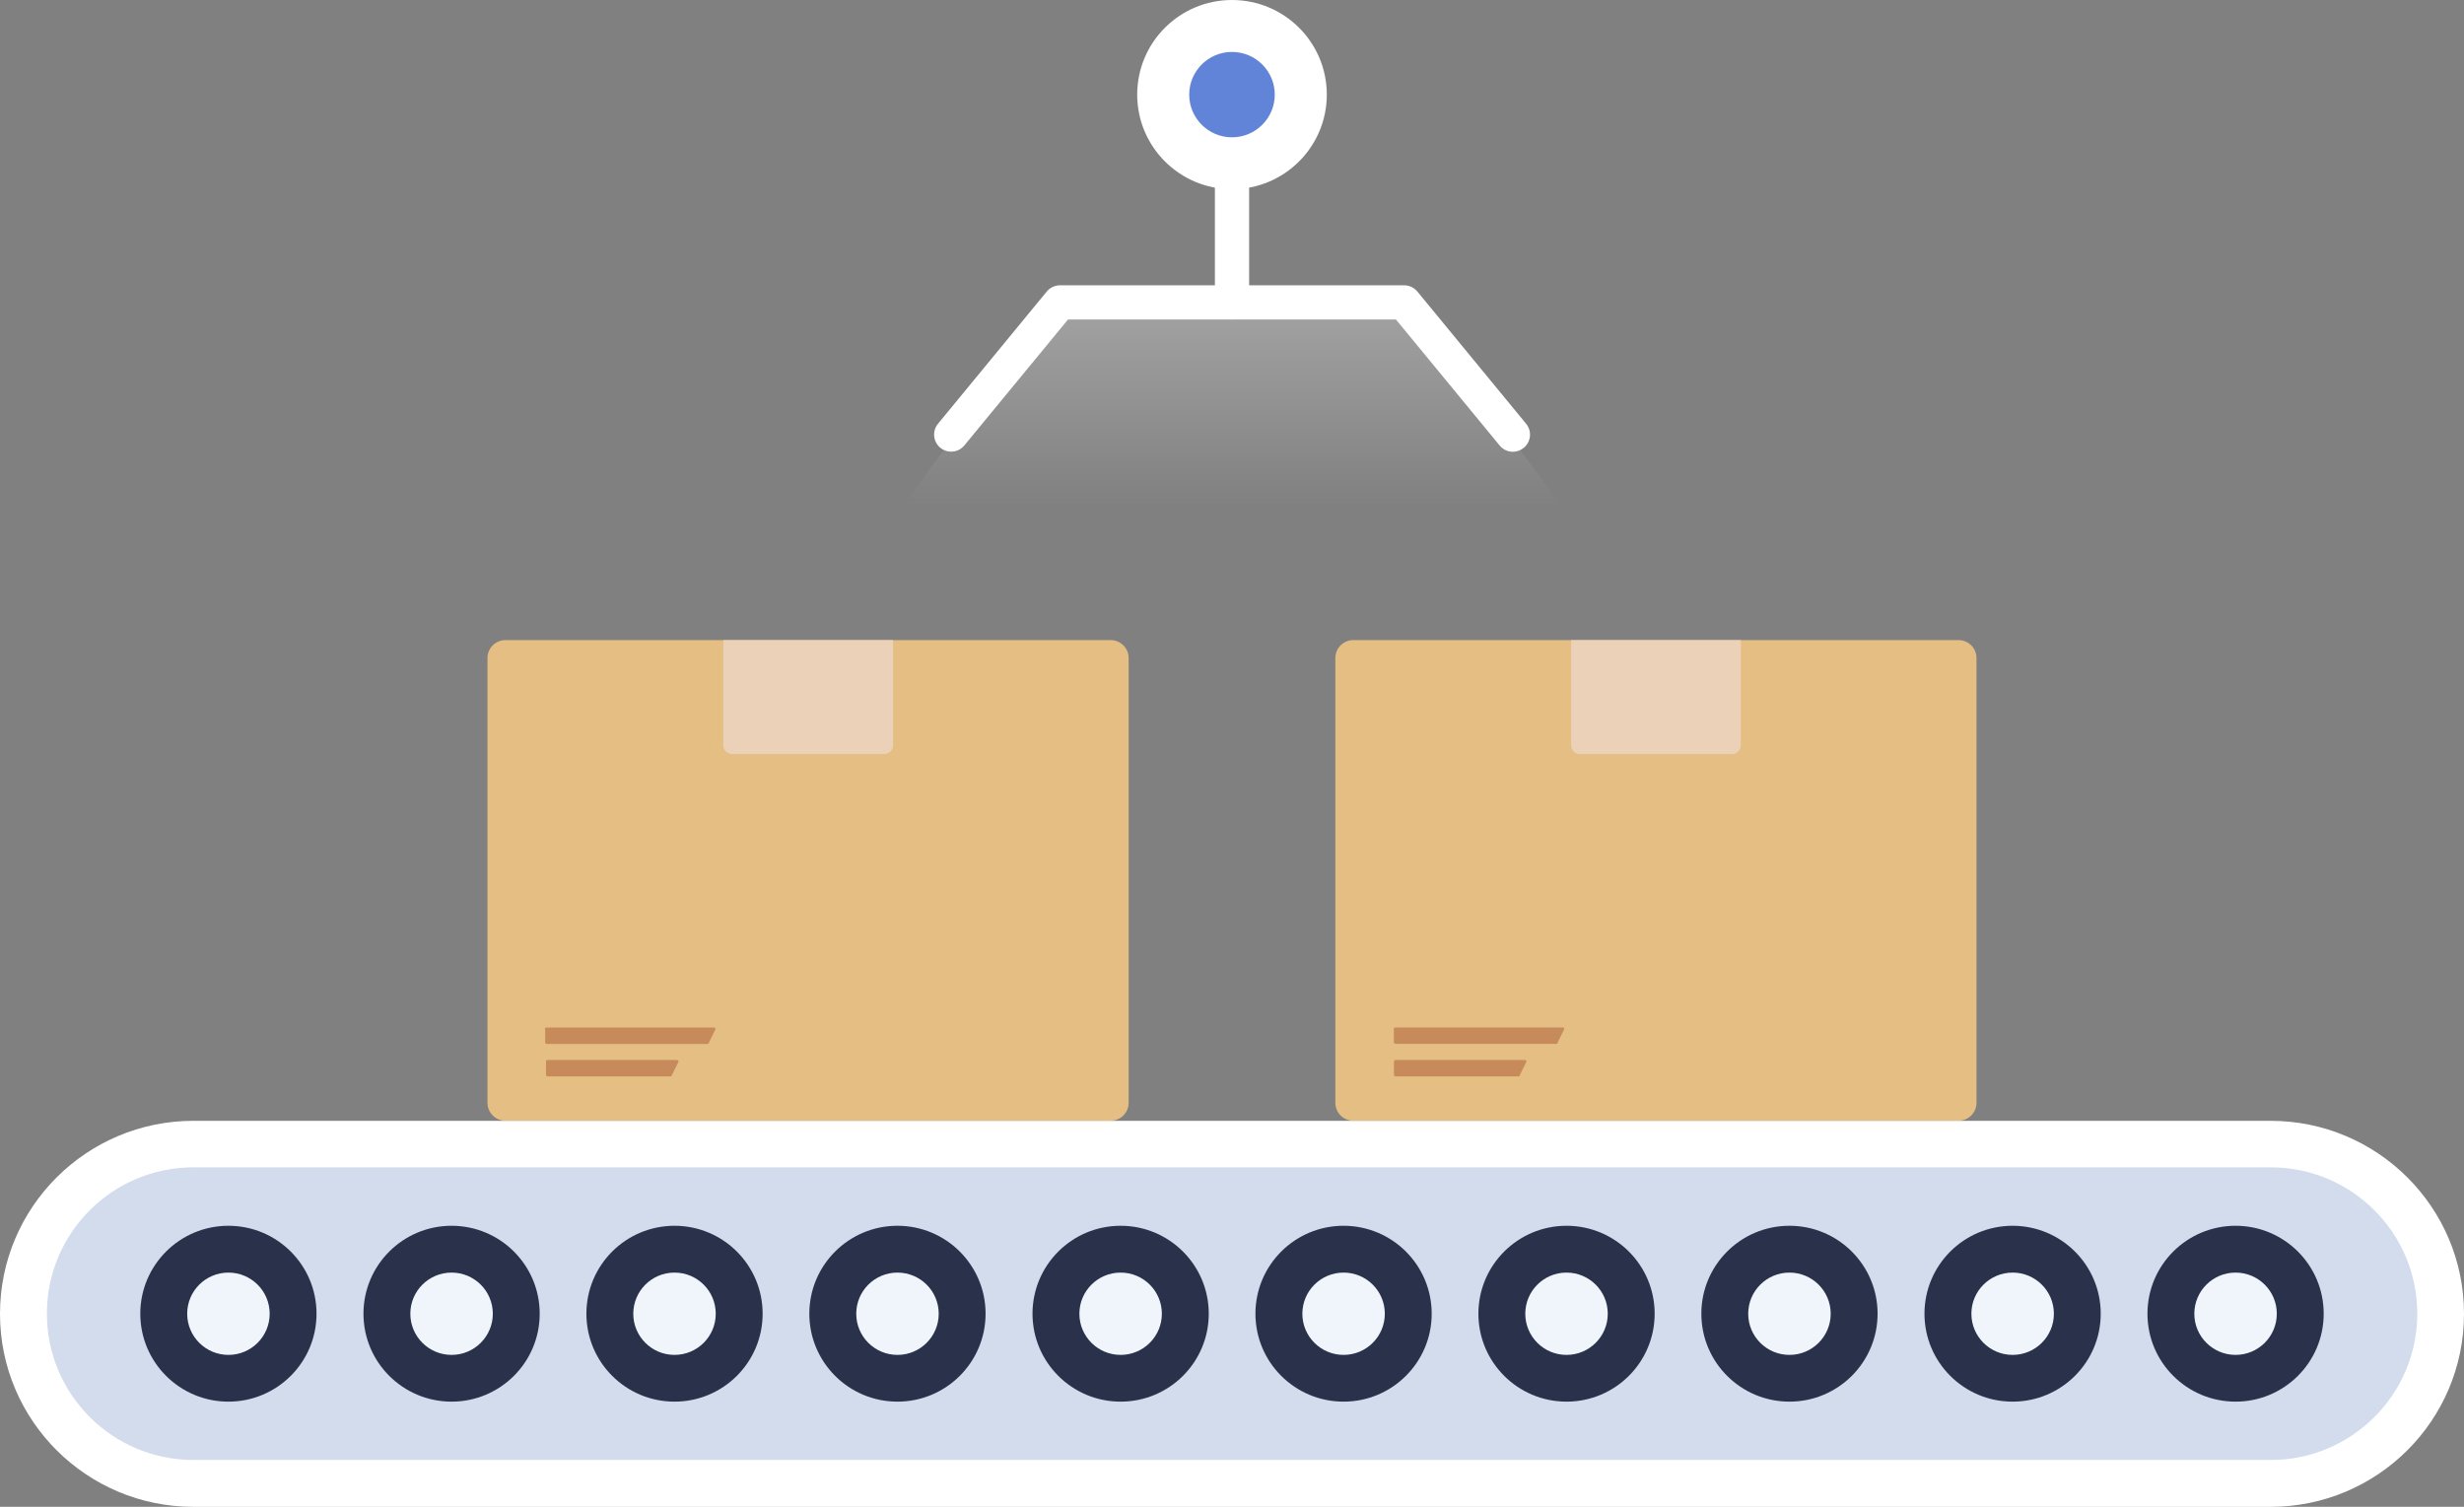 <svg width="139" height="85" viewBox="0 0 139 85" fill="none" xmlns="http://www.w3.org/2000/svg">
<rect x="0" y="0" width="139" height="85" fill="#808080" stroke="none"/>
<path d="M110.485 36.109H76.344C75.784 36.109 75.33 36.562 75.33 37.121V62.211C75.33 62.77 75.784 63.223 76.344 63.223H110.485C111.045 63.223 111.499 62.77 111.499 62.211V37.121C111.499 36.562 111.045 36.109 110.485 36.109Z" fill="#E5BE84"/>
<path d="M88.631 36.109H98.206V42.042C98.206 42.108 98.193 42.173 98.168 42.234C98.143 42.295 98.106 42.35 98.059 42.397C98.013 42.443 97.957 42.48 97.897 42.505C97.836 42.53 97.77 42.543 97.704 42.543H89.133C89.067 42.543 89.002 42.53 88.941 42.505C88.88 42.48 88.825 42.443 88.778 42.397C88.731 42.35 88.694 42.295 88.669 42.234C88.644 42.173 88.631 42.108 88.631 42.042V36.109Z" fill="#EAD1B7"/>
<path d="M78.729 59.797H86.017C86.029 59.796 86.042 59.797 86.053 59.801C86.065 59.805 86.076 59.811 86.085 59.819C86.094 59.827 86.101 59.837 86.106 59.849C86.111 59.86 86.114 59.872 86.114 59.884L85.747 60.626C85.749 60.639 85.747 60.652 85.743 60.664C85.739 60.677 85.731 60.688 85.722 60.697C85.713 60.707 85.701 60.714 85.689 60.718C85.677 60.722 85.663 60.724 85.65 60.722H78.729C78.704 60.722 78.679 60.712 78.661 60.694C78.643 60.676 78.633 60.651 78.633 60.626V59.884C78.635 59.86 78.647 59.838 78.664 59.822C78.682 59.806 78.705 59.797 78.729 59.797Z" fill="#C78B5B"/>
<path d="M78.728 57.961H88.159C88.182 57.961 88.204 57.97 88.22 57.987C88.236 58.003 88.245 58.025 88.245 58.048L87.879 58.789C87.88 58.803 87.879 58.816 87.874 58.828C87.87 58.84 87.863 58.852 87.854 58.861C87.844 58.87 87.833 58.877 87.821 58.882C87.808 58.886 87.795 58.887 87.782 58.886H78.728C78.702 58.886 78.677 58.876 78.659 58.858C78.641 58.84 78.631 58.815 78.631 58.789V58.096C78.624 58.081 78.622 58.064 78.624 58.047C78.625 58.031 78.631 58.015 78.641 58.001C78.651 57.988 78.664 57.977 78.679 57.97C78.694 57.963 78.711 57.96 78.728 57.961Z" fill="#C78B5B"/>
<path d="M62.655 36.109H28.514C27.954 36.109 27.5 36.562 27.5 37.121V62.211C27.5 62.77 27.954 63.223 28.514 63.223H62.655C63.215 63.223 63.669 62.77 63.669 62.211V37.121C63.669 36.562 63.215 36.109 62.655 36.109Z" fill="#E5BE84"/>
<path d="M40.803 36.109H50.378V42.042C50.378 42.108 50.365 42.173 50.34 42.234C50.315 42.295 50.278 42.35 50.231 42.397C50.185 42.443 50.129 42.48 50.068 42.505C50.008 42.53 49.942 42.543 49.876 42.543H41.305C41.239 42.543 41.173 42.53 41.113 42.505C41.052 42.48 40.996 42.443 40.95 42.397C40.903 42.35 40.866 42.295 40.841 42.234C40.816 42.173 40.803 42.108 40.803 42.042V36.109Z" fill="#EAD1B7"/>
<path d="M30.849 59.797H38.186C38.21 59.797 38.233 59.806 38.251 59.822C38.269 59.838 38.28 59.86 38.282 59.884L37.916 60.625C37.916 60.651 37.905 60.675 37.887 60.693C37.869 60.711 37.845 60.721 37.819 60.721H30.898C30.885 60.723 30.871 60.721 30.859 60.717C30.846 60.713 30.835 60.706 30.826 60.697C30.817 60.688 30.81 60.676 30.806 60.664C30.801 60.651 30.8 60.638 30.801 60.625V59.884C30.8 59.866 30.803 59.848 30.812 59.833C30.82 59.817 30.834 59.805 30.849 59.797Z" fill="#C78B5B"/>
<path d="M30.85 57.965H40.272C40.296 57.965 40.319 57.974 40.337 57.99C40.355 58.006 40.365 58.028 40.368 58.052L40.001 58.794C40.001 58.806 39.999 58.819 39.994 58.831C39.989 58.842 39.982 58.853 39.973 58.862C39.964 58.871 39.953 58.878 39.942 58.883C39.93 58.888 39.917 58.89 39.905 58.89H30.85C30.837 58.892 30.824 58.89 30.812 58.886C30.799 58.882 30.788 58.874 30.779 58.865C30.77 58.856 30.762 58.845 30.758 58.832C30.754 58.82 30.752 58.807 30.754 58.794V58.1C30.742 58.085 30.737 58.067 30.736 58.049C30.736 58.03 30.742 58.012 30.752 57.997C30.763 57.982 30.779 57.971 30.796 57.965C30.814 57.959 30.833 57.959 30.85 57.965Z" fill="#C78B5B"/>
<path d="M128.083 85.004C134.112 85.004 139 80.129 139 74.115C139 68.101 134.112 63.227 128.083 63.227L10.917 63.227C4.888 63.227 0 68.101 0 74.115C0 80.129 4.888 85.004 10.917 85.004H128.083Z" fill="white"/>
<path d="M128.092 65.852H10.917C6.348 65.852 2.645 69.547 2.645 74.106C2.645 78.665 6.348 82.36 10.917 82.36H128.092C132.661 82.36 136.364 78.665 136.364 74.106C136.364 69.547 132.661 65.852 128.092 65.852Z" fill="#D2DCEC"/>
<path d="M12.885 79.069C15.631 79.069 17.856 76.848 17.856 74.109C17.856 71.369 15.631 69.148 12.885 69.148C10.14 69.148 7.914 71.369 7.914 74.109C7.914 76.848 10.14 79.069 12.885 79.069Z" fill="#2A324B"/>
<path d="M12.887 76.432C14.172 76.432 15.213 75.392 15.213 74.11C15.213 72.828 14.172 71.789 12.887 71.789C11.602 71.789 10.56 72.828 10.56 74.11C10.56 75.392 11.602 76.432 12.887 76.432Z" fill="#F0F5FC"/>
<path d="M25.475 79.069C28.221 79.069 30.446 76.848 30.446 74.109C30.446 71.369 28.221 69.148 25.475 69.148C22.73 69.148 20.504 71.369 20.504 74.109C20.504 76.848 22.73 79.069 25.475 79.069Z" fill="#2A324B"/>
<path d="M25.475 76.432C26.759 76.432 27.801 75.392 27.801 74.11C27.801 72.828 26.759 71.789 25.475 71.789C24.19 71.789 23.148 72.828 23.148 74.11C23.148 75.392 24.19 76.432 25.475 76.432Z" fill="#F0F5FC"/>
<path d="M38.051 79.069C40.797 79.069 43.022 76.848 43.022 74.109C43.022 71.369 40.797 69.148 38.051 69.148C35.306 69.148 33.08 71.369 33.08 74.109C33.08 76.848 35.306 79.069 38.051 79.069Z" fill="#2A324B"/>
<path d="M38.051 76.432C39.336 76.432 40.377 75.392 40.377 74.11C40.377 72.828 39.336 71.789 38.051 71.789C36.766 71.789 35.725 72.828 35.725 74.11C35.725 75.392 36.766 76.432 38.051 76.432Z" fill="#F0F5FC"/>
<path d="M50.627 79.069C53.373 79.069 55.599 76.848 55.599 74.109C55.599 71.369 53.373 69.148 50.627 69.148C47.882 69.148 45.656 71.369 45.656 74.109C45.656 76.848 47.882 79.069 50.627 79.069Z" fill="#2A324B"/>
<path d="M50.629 76.432C51.914 76.432 52.955 75.392 52.955 74.11C52.955 72.828 51.914 71.789 50.629 71.789C49.344 71.789 48.303 72.828 48.303 74.11C48.303 75.392 49.344 76.432 50.629 76.432Z" fill="#F0F5FC"/>
<path d="M63.217 79.069C65.963 79.069 68.189 76.848 68.189 74.109C68.189 71.369 65.963 69.148 63.217 69.148C60.472 69.148 58.246 71.369 58.246 74.109C58.246 76.848 60.472 79.069 63.217 79.069Z" fill="#2A324B"/>
<path d="M63.217 76.432C64.502 76.432 65.543 75.392 65.543 74.11C65.543 72.828 64.502 71.789 63.217 71.789C61.932 71.789 60.891 72.828 60.891 74.11C60.891 75.392 61.932 76.432 63.217 76.432Z" fill="#F0F5FC"/>
<path d="M75.793 79.069C78.539 79.069 80.765 76.848 80.765 74.109C80.765 71.369 78.539 69.148 75.793 69.148C73.048 69.148 70.822 71.369 70.822 74.109C70.822 76.848 73.048 79.069 75.793 79.069Z" fill="#2A324B"/>
<path d="M75.795 76.432C77.08 76.432 78.121 75.392 78.121 74.11C78.121 72.828 77.08 71.789 75.795 71.789C74.51 71.789 73.469 72.828 73.469 74.11C73.469 75.392 74.51 76.432 75.795 76.432Z" fill="#F0F5FC"/>
<path d="M88.372 79.069C91.117 79.069 93.343 76.848 93.343 74.109C93.343 71.369 91.117 69.148 88.372 69.148C85.626 69.148 83.4 71.369 83.4 74.109C83.4 76.848 85.626 79.069 88.372 79.069Z" fill="#2A324B"/>
<path d="M88.371 76.432C89.656 76.432 90.698 75.392 90.698 74.11C90.698 72.828 89.656 71.789 88.371 71.789C87.087 71.789 86.045 72.828 86.045 74.11C86.045 75.392 87.087 76.432 88.371 76.432Z" fill="#F0F5FC"/>
<path d="M100.948 79.069C103.693 79.069 105.919 76.848 105.919 74.109C105.919 71.369 103.693 69.148 100.948 69.148C98.202 69.148 95.977 71.369 95.977 74.109C95.977 76.848 98.202 79.069 100.948 79.069Z" fill="#2A324B"/>
<path d="M100.947 76.432C102.232 76.432 103.274 75.392 103.274 74.11C103.274 72.828 102.232 71.789 100.947 71.789C99.663 71.789 98.621 72.828 98.621 74.11C98.621 75.392 99.663 76.432 100.947 76.432Z" fill="#F0F5FC"/>
<path d="M113.536 79.069C116.281 79.069 118.507 76.848 118.507 74.109C118.507 71.369 116.281 69.148 113.536 69.148C110.79 69.148 108.564 71.369 108.564 74.109C108.564 76.848 110.79 79.069 113.536 79.069Z" fill="#2A324B"/>
<path d="M113.537 76.432C114.822 76.432 115.864 75.392 115.864 74.11C115.864 72.828 114.822 71.789 113.537 71.789C112.252 71.789 111.211 72.828 111.211 74.11C111.211 75.392 112.252 76.432 113.537 76.432Z" fill="#F0F5FC"/>
<path d="M126.114 79.069C128.859 79.069 131.085 76.848 131.085 74.109C131.085 71.369 128.859 69.148 126.114 69.148C123.368 69.148 121.143 71.369 121.143 74.109C121.143 76.848 123.368 79.069 126.114 79.069Z" fill="#2A324B"/>
<path d="M126.113 76.432C127.398 76.432 128.44 75.392 128.44 74.11C128.44 72.828 127.398 71.789 126.113 71.789C124.829 71.789 123.787 72.828 123.787 74.11C123.787 75.392 124.829 76.432 126.113 76.432Z" fill="#F0F5FC"/>
<path d="M69.5 18.021C69.244 18.021 68.999 17.92 68.818 17.739C68.637 17.559 68.535 17.314 68.535 17.058V6.627C68.535 6.372 68.637 6.127 68.818 5.946C68.999 5.765 69.244 5.664 69.5 5.664C69.756 5.664 70.002 5.765 70.183 5.946C70.364 6.127 70.466 6.372 70.466 6.627V17.058C70.466 17.314 70.364 17.559 70.183 17.739C70.002 17.92 69.756 18.021 69.5 18.021Z" fill="white"/>
<path d="M69.5 10.672C72.453 10.672 74.848 8.283 74.848 5.336C74.848 2.389 72.453 0 69.5 0C66.547 0 64.152 2.389 64.152 5.336C64.152 8.283 66.547 10.672 69.5 10.672Z" fill="white"/>
<path d="M69.499 7.746C70.832 7.746 71.912 6.667 71.912 5.338C71.912 4.008 70.832 2.93 69.499 2.93C68.166 2.93 67.086 4.008 67.086 5.338C67.086 6.667 68.166 7.746 69.499 7.746Z" fill="#6184D8"/>
<path d="M85.339 25.485C85.196 25.484 85.056 25.451 84.927 25.39C84.799 25.328 84.686 25.239 84.596 25.128L78.746 18.02H60.251L54.401 25.128C54.239 25.324 54.007 25.448 53.754 25.473C53.501 25.498 53.248 25.423 53.05 25.263C52.952 25.183 52.87 25.084 52.81 24.973C52.75 24.861 52.713 24.738 52.7 24.612C52.688 24.486 52.7 24.359 52.737 24.237C52.774 24.116 52.834 24.003 52.915 23.905L59.054 16.441C59.145 16.332 59.259 16.244 59.387 16.185C59.516 16.125 59.656 16.094 59.798 16.094H79.2C79.343 16.092 79.485 16.122 79.615 16.183C79.745 16.242 79.861 16.331 79.953 16.441L86.092 23.905C86.172 24.003 86.233 24.116 86.27 24.237C86.307 24.359 86.32 24.486 86.307 24.612C86.294 24.738 86.257 24.861 86.197 24.973C86.137 25.084 86.055 25.183 85.957 25.263C85.783 25.407 85.564 25.485 85.339 25.485Z" fill="white"/>
<path opacity="0.55" d="M50.803 28.671L59.442 17.055H79.558L88.198 28.671" fill="url(#paint0_linear_5732_3976)"/>
<defs>
<linearGradient id="paint0_linear_5732_3976" x1="69.5" y1="28.671" x2="69.5" y2="17.055" gradientUnits="userSpaceOnUse">
<stop stop-color="white" stop-opacity="0"/>
<stop offset="1" stop-color="white" stop-opacity="0.5"/>
</linearGradient>
</defs>
</svg>

